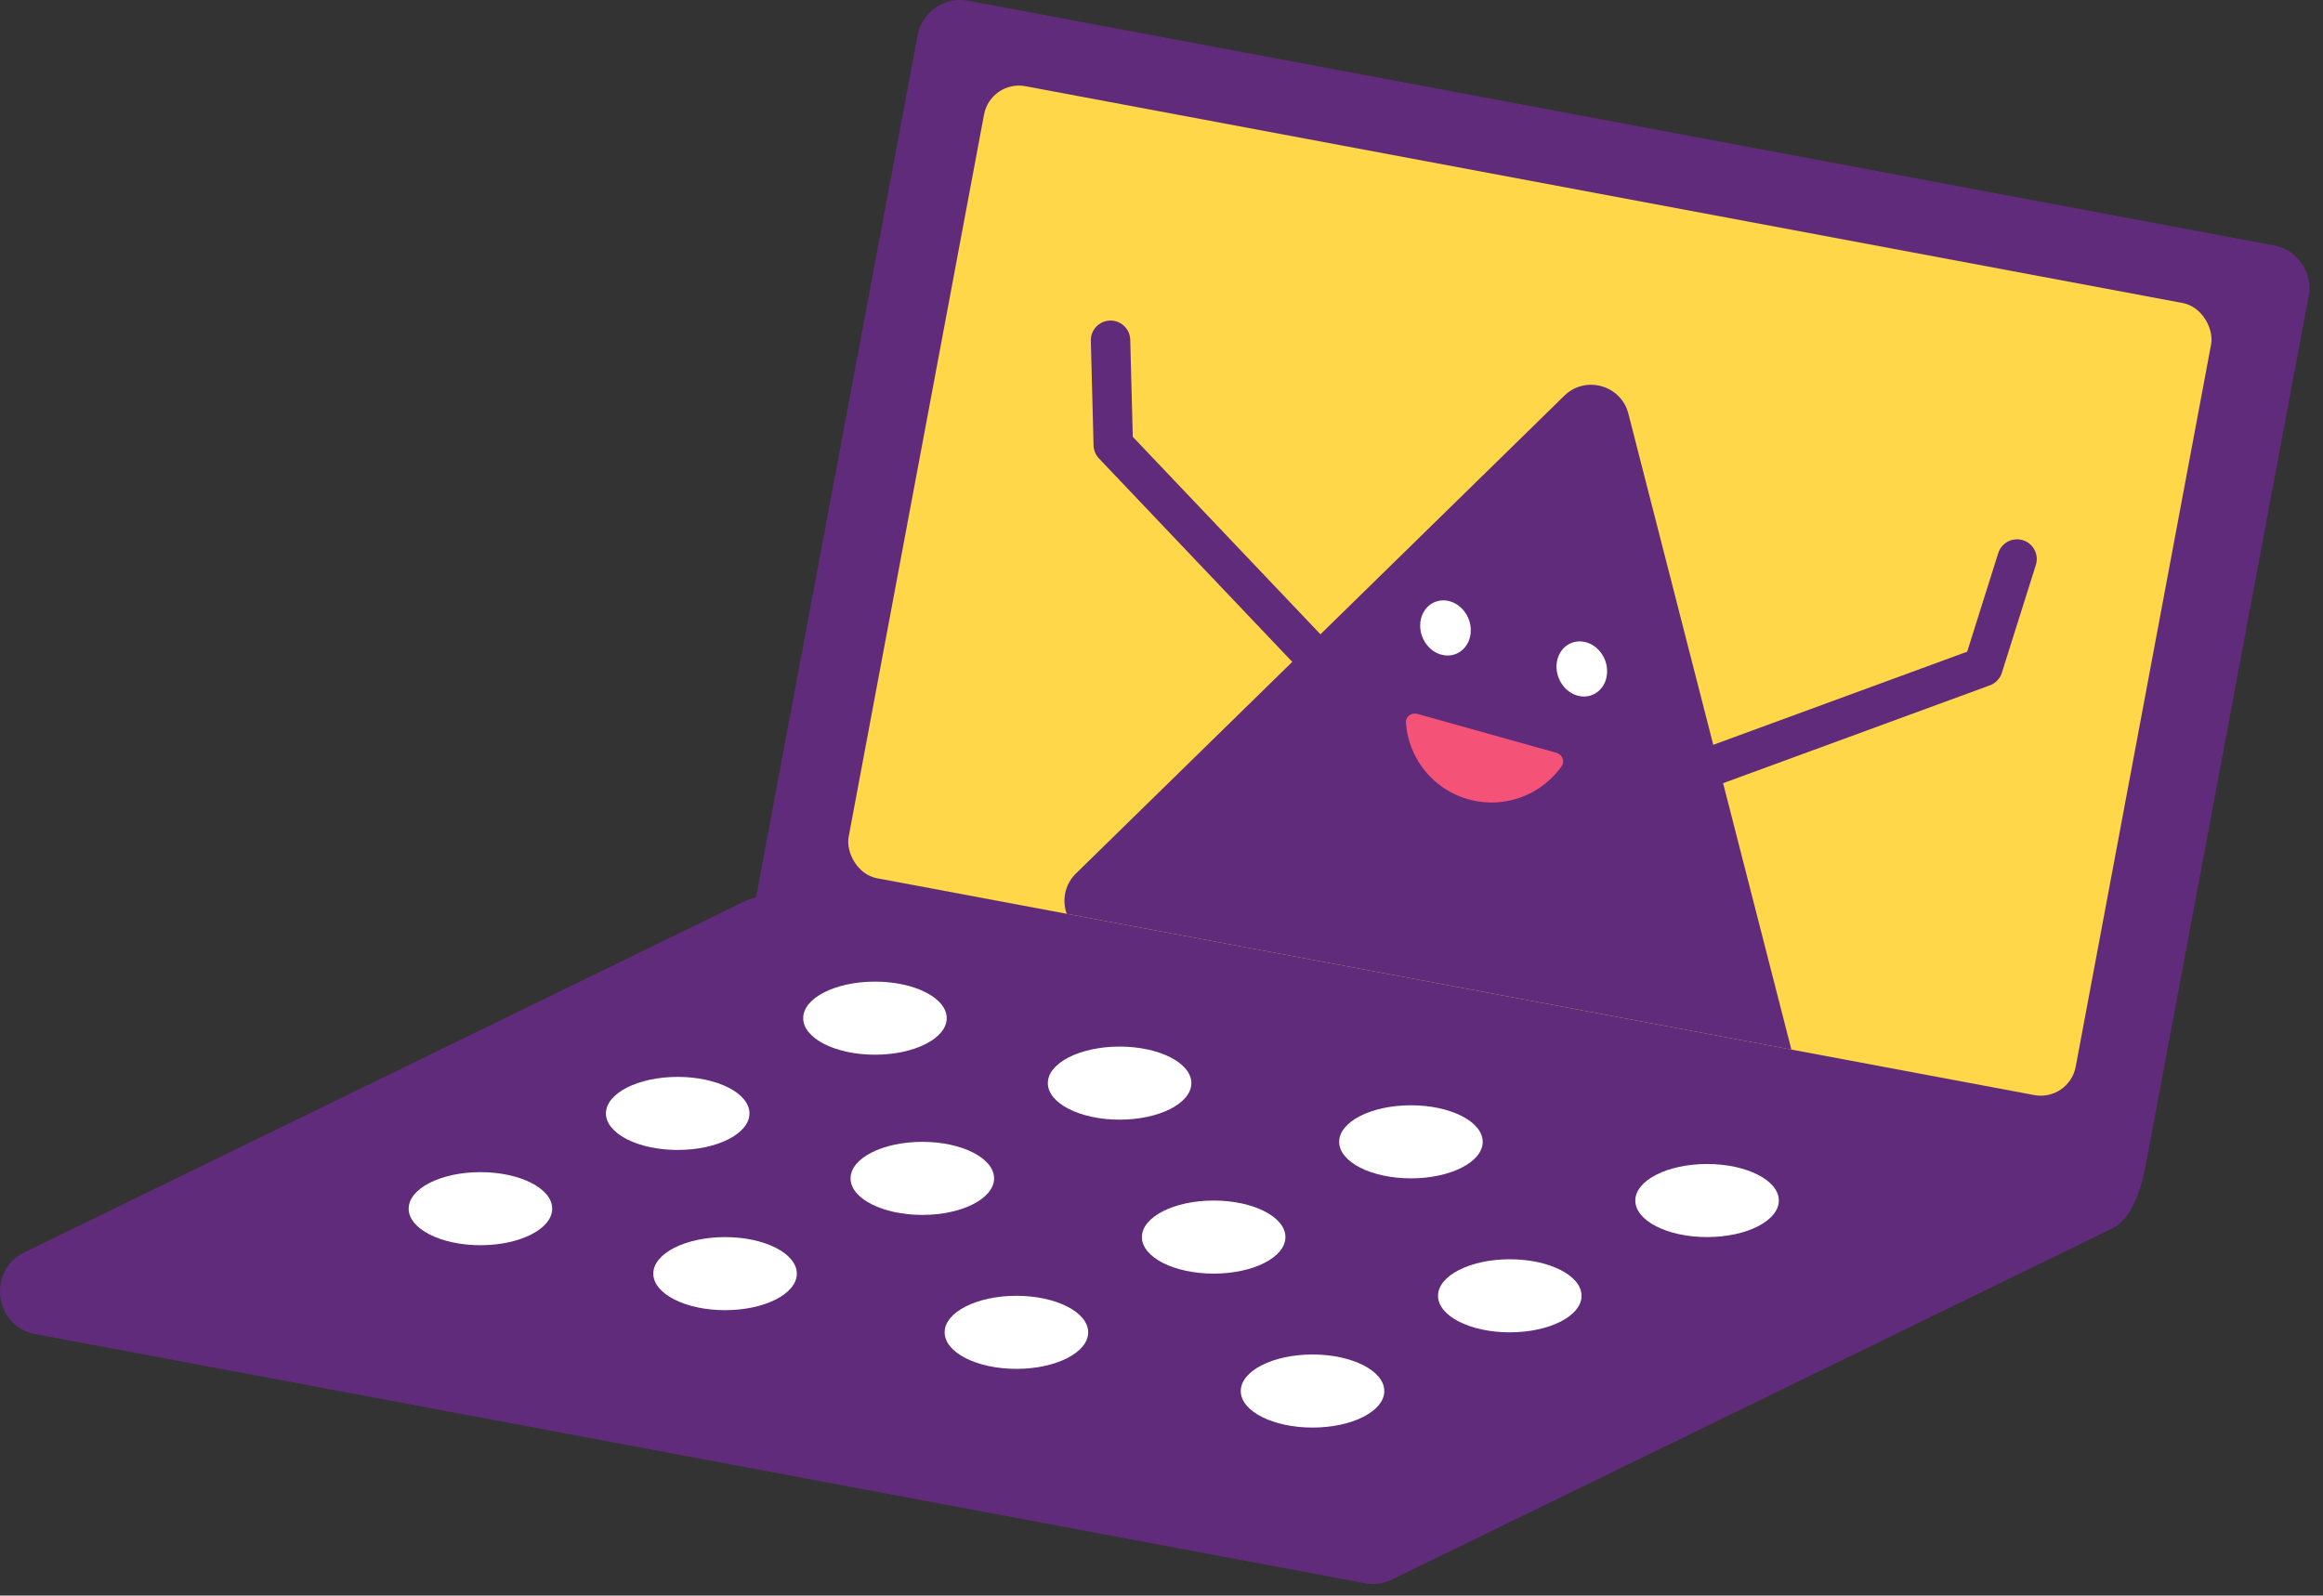 <?xml version="1.0" encoding="UTF-8"?> <svg xmlns="http://www.w3.org/2000/svg" width="131" height="90" fill="none" viewBox="0 0 131 90"><rect x="0" y="0" width="131" height="90" fill="#333333" stroke="none"/> <path fill="#602B7A" d="M54.605.042a2.452 2.452 0 0 0-2.862 1.959l-9.112 48.626c-.216.04-.427.109-.627.206L1.378 70.64C-.745 71.675-.321 74.82 2 75.254l74.967 14.048a2.451 2.451 0 0 0 1.526-.206L119.12 69.29c1.213-.591 1.695-2.547 1.928-3.79l9.144-48.798a2.452 2.452 0 0 0-1.958-2.861L54.604.042Z"></path> <rect width="70.401" height="45.453" x="55.861" y="4.494" fill="#FFD749" rx="2" transform="rotate(10.614 55.861 4.494)"></rect> <ellipse cx="63.137" cy="61.094" fill="#fff" rx="4.047" ry="2.061"></ellipse> <ellipse cx="52.012" cy="66.467" fill="#fff" rx="4.047" ry="2.061"></ellipse> <ellipse cx="40.888" cy="71.84" fill="#fff" rx="4.047" ry="2.061"></ellipse> <ellipse cx="49.341" cy="57.43" fill="#fff" rx="4.047" ry="2.061"></ellipse> <ellipse cx="38.217" cy="62.803" fill="#fff" rx="4.047" ry="2.061"></ellipse> <ellipse cx="27.093" cy="68.176" fill="#fff" rx="4.047" ry="2.061"></ellipse> <ellipse cx="79.566" cy="64.405" fill="#fff" rx="4.047" ry="2.061"></ellipse> <ellipse cx="68.442" cy="69.778" fill="#fff" rx="4.047" ry="2.061"></ellipse> <ellipse cx="57.318" cy="75.151" fill="#fff" rx="4.047" ry="2.061"></ellipse> <ellipse cx="96.266" cy="67.717" fill="#fff" rx="4.047" ry="2.061"></ellipse> <ellipse cx="85.141" cy="73.09" fill="#fff" rx="4.047" ry="2.061"></ellipse> <ellipse cx="74.017" cy="78.462" fill="#fff" rx="4.047" ry="2.061"></ellipse> <path fill="#602B7A" d="m101.021 59.201-40.863-7.657a2.15 2.15 0 0 1 .523-2.28l27.535-26.942c1.191-1.164 3.198-.602 3.612 1.01l9.193 35.869Z"></path> <path fill="#F55277" d="M79.94 40.271c-.338-.095-.68.146-.655.497a4.843 4.843 0 0 0 3.524 4.318 4.843 4.843 0 0 0 5.253-1.864c.203-.287.036-.67-.303-.764L79.94 40.27Z"></path> <path fill="#fff" d="M81.195 36.9c.768.263 1.533-.188 1.71-1.005.177-.818-.303-1.694-1.07-1.956-.769-.263-1.535.187-1.711 1.005-.177.818.302 1.694 1.07 1.956Zm7.688 2.313c.768.263 1.534-.187 1.71-1.005.177-.818-.302-1.694-1.07-1.956-.769-.262-1.534.188-1.711 1.005-.177.818.303 1.694 1.07 1.956Z"></path> <path stroke="#602B7A" stroke-linecap="round" stroke-linejoin="round" stroke-width="2.223" d="M74.681 37.62 62.78 25.094l-.154-5.902m33.586 24.151 15.618-5.729 1.917-6.083"></path> </svg> 